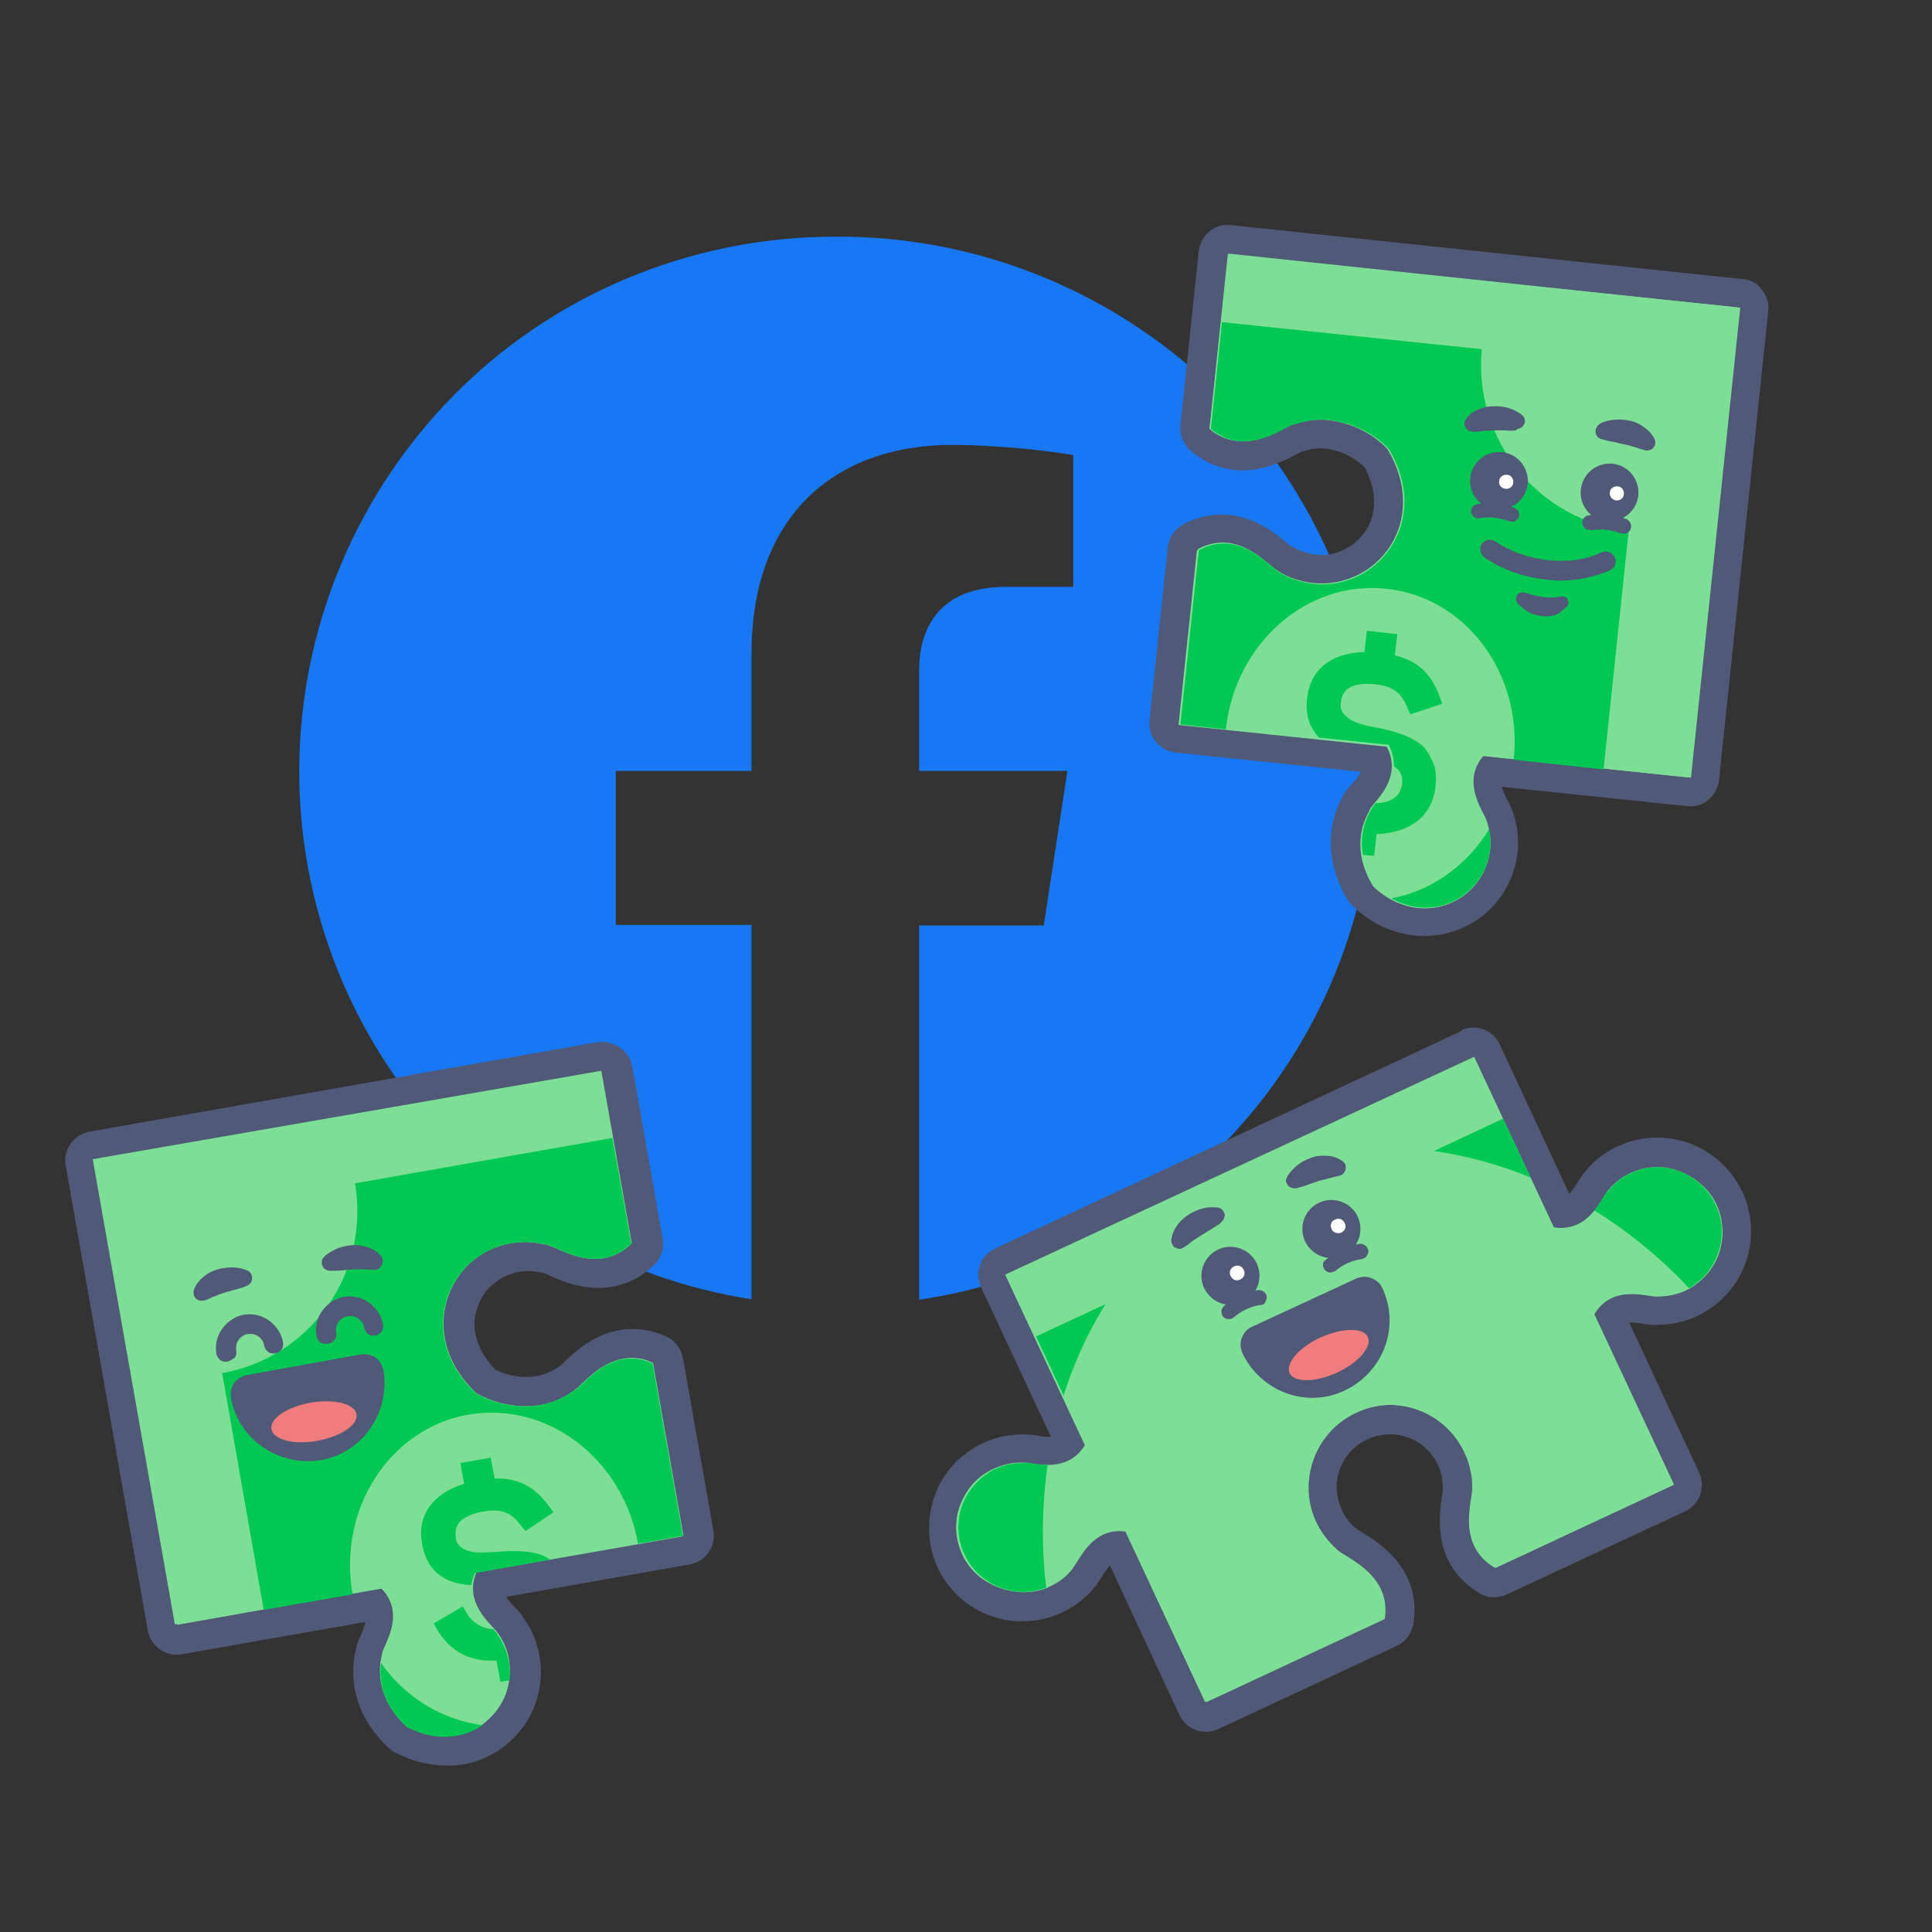 <?xml version="1.0" encoding="utf-8"?>
<!-- Generator: Adobe Illustrator 25.0.1, SVG Export Plug-In . SVG Version: 6.00 Build 0)  -->
<svg version="1.1" id="Layer_1" xmlns="http://www.w3.org/2000/svg" xmlns:xlink="http://www.w3.org/1999/xlink" x="0px" y="0px"
	 viewBox="0 0 400 400" style="enable-background:new 0 0 400 400;" xml:space="preserve">
<rect x="0" y="0" width="400" height="400" fill="#333333" stroke="none"/>
<style type="text/css">
	.st0{fill:#1877F2;}
	.st1{fill:#7DDF96;}
	.st2{fill:#515979;}
	.st3{fill:#00C853;}
	.st4{fill:#EF7D7D;}
	.st5{fill:#FFFFFF;}
</style>
<path class="st0" d="M172.9,49C145,49,118.1,59.4,97.6,78.3C77.1,97.3,64.5,123.2,62.3,151c-2.2,27.8,6.2,55.4,23.5,77.3
	c17.3,21.9,42.2,36.4,69.8,40.7v-77.5h-28.1v-31.9h28.1v-24.4c0-27.7,16.5-43.1,41.8-43.1c8.3,0.1,16.6,0.8,24.8,2.1v27.3h-13.9
	c-13.8,0-18,8.5-18,17.3v20.8h30.7l-4.9,32h-25.8v77.5c27.7-4.1,52.8-18.6,70.3-40.5c17.4-21.9,25.9-49.6,23.7-77.6
	c-2.2-27.9-14.9-54-35.5-72.9C228,59.2,200.9,48.8,172.9,49L172.9,49z"/>
<path class="st1" d="M95.2,362.3c-4.2,0.7-8.4-0.1-12.1-2.1c-0.2-0.1-0.5-0.3-0.7-0.5c-5.4-4.9-7.6-11.3-6-17.6c0-0.1,0-0.2,0.1-0.3
	c0-0.1,0.1-0.3,0.1-0.5c0.2-0.6,0.4-1.1,0.7-1.7c1.2-2.6,2.1-5.2,0.7-7.5l-41,7.2c-0.8,0.1-1.6,0-2.2-0.5c-0.7-0.5-1.1-1.2-1.2-1.9
	l-17-96.3c-0.1-0.8,0-1.6,0.5-2.2c0.5-0.7,1.2-1.1,1.9-1.2l105-18.5c0.8-0.1,1.6,0,2.2,0.5c0.7,0.5,1.1,1.2,1.2,1.9l6.3,35.7
	c0.1,0.5,0.1,1-0.1,1.4c-0.1,0.5-0.4,0.9-0.8,1.2c-1.9,2-4.4,3.3-7.1,3.8c-4.7,0.8-8.9-1-11.4-2.2c-0.5-0.2-1-0.4-1.2-0.5l-0.1,0
	l-0.4-0.1l-0.2-0.1c-3.5-0.9-7.3-0.4-10.5,1.3c-3.2,1.8-5.5,4.8-6.6,8.3c-1.6,5.5,0.2,11.2,5,15.9c3.3,1.8,7.1,2.5,10.9,1.9
	c2-0.4,3.9-1.1,5.5-2.3l0.5-0.3l0.1-0.1c0.2-0.1,0.6-0.5,1-0.9c2-1.9,5.3-5,10-5.8c2.7-0.5,5.5-0.2,8,1c0.4,0.2,0.8,0.5,1.1,0.9
	c0.3,0.4,0.5,0.8,0.6,1.3l6.3,35.7c0.1,0.8,0,1.6-0.5,2.2c-0.5,0.7-1.2,1.1-1.9,1.2l-41,7.2c-0.5,2.6,1.2,4.7,3.2,6.8
	c0.4,0.4,0.8,0.9,1.2,1.3l0.3,0.5c0,0,0,0.1,0.1,0.1c1.6,2.3,2.5,4.9,2.8,7.6c0.3,2.7-0.1,5.5-1.2,8c-1.1,2.5-2.7,4.8-4.9,6.5
	C100.4,360.7,97.9,361.9,95.2,362.3L95.2,362.3z"/>
<path class="st2" d="M124.5,221.7l6.3,35.7c-1.5,1.6-3.4,2.6-5.6,3c-4.9,0.9-9.7-2.2-11.3-2.6l-0.6-0.2l-0.1,0
	c-2.4-0.6-4.9-0.7-7.3-0.3c-13.2,2.3-20.1,19.2-7.2,31.2c4,2.2,8.6,3.1,13.2,2.4c2.4-0.4,4.7-1.4,6.7-2.8l0.6-0.5
	c1.4-1,4.8-5.4,9.8-6.3c2.1-0.4,4.3-0.1,6.2,0.9l6.3,35.7l-42.8,7.5c-2.9,6.5,3.2,11,4.2,12.5c0.1,0.1,0.2,0.3,0.3,0.4l0,0
	c1.3,1.8,2.1,4,2.3,6.2c0.2,2.2-0.1,4.5-1,6.6c-0.9,2.1-2.2,3.9-4,5.3c-1.8,1.4-3.8,2.3-6.1,2.7c-3.5,0.5-7.1-0.1-10.2-1.8
	c-5-4.6-6.3-10.1-5.1-14.8l0-0.1c0-0.1,0.1-0.3,0.1-0.4c0.5-1.8,4.8-8.1-0.3-13.2l-42.7,7.5l-17-96.3L124.5,221.7z M123.5,215.8
	l-105,18.5c-1.6,0.3-3,1.2-3.9,2.5c-0.9,1.3-1.3,2.9-1,4.5l17,96.3c0.3,1.6,1.2,3,2.5,3.9c1.3,0.9,2.9,1.3,4.5,1l38.1-6.7
	c-0.3,1-0.6,1.9-1,2.8c-0.3,0.7-0.6,1.3-0.8,2c0,0.1-0.1,0.3-0.1,0.4c0,0.1-0.1,0.3-0.1,0.5c-1.8,7.3,0.7,14.9,6.9,20.5
	c0.4,0.4,0.9,0.7,1.4,0.9c4.3,2.3,9.2,3.1,14,2.4c5-0.9,9.5-3.8,12.5-8c2.9-4.2,4.1-9.4,3.2-14.5c-0.5-2.7-1.5-5.3-3.1-7.5
	c-0.1-0.1-0.1-0.2-0.2-0.3c-0.1-0.2-0.2-0.3-0.3-0.5c-0.4-0.6-0.9-1.1-1.4-1.6c-0.7-0.7-1.4-1.5-1.9-2.3l38-6.7
	c1.6-0.3,3-1.2,3.9-2.5c0.9-1.3,1.3-2.9,1-4.5l-6.3-35.7c-0.2-1-0.6-1.9-1.2-2.7c-0.6-0.8-1.4-1.4-2.3-1.8c-3-1.4-6.4-1.9-9.7-1.3
	c-5.6,1-9.4,4.7-11.5,6.7l-0.7,0.7l-0.1,0l-0.4,0.3c-1.3,0.9-2.8,1.5-4.3,1.8c-2.9,0.5-5.9,0-8.6-1.3c-3.7-3.8-5.2-8.3-3.9-12.5
	c0.8-2.8,2.7-5.1,5.2-6.5c2.5-1.4,5.4-1.8,8.2-1.1l0.1,0l0.4,0.1l0.1,0c0.2,0.1,0.6,0.2,0.9,0.4c2.6,1.2,7.5,3.4,13.2,2.4
	c3.3-0.6,6.4-2.2,8.7-4.6c0.7-0.7,1.2-1.5,1.5-2.5c0.3-0.9,0.4-1.9,0.2-2.9l-6.3-35.6c-0.3-1.6-1.2-3-2.5-3.9
	C126.7,215.9,125.1,215.5,123.5,215.8L123.5,215.8z"/>
<path class="st1" d="M124.3,221.8l6.3,35.7c-6.6,6.5-14.6,1-16.9,0.4l-0.6-0.2l-0.1,0c-2.4-0.6-4.9-0.7-7.3-0.3
	c-13.2,2.3-20.1,19.2-7.2,31.2c4,2.2,8.6,3.1,13.2,2.4c2.4-0.4,4.7-1.4,6.7-2.8l0.1,0l0.6-0.4c2-1.4,7.6-9.2,15.9-5.4l6.3,35.7
	l-42.8,7.5c-0.4,0.8-0.6,1.7-0.7,2.5c-0.5,4.3,2.7,7.5,4.3,9.2c0.3,0.3,0.5,0.5,0.7,0.8l0.3,0.4l0,0c1.9,2.7,2.7,6,2.3,9.2
	c-0.2,1.9-0.8,3.7-1.8,5.3c-1,1.6-2.3,3-3.8,4.1c-4,2.7-9.5,3.5-15.6,0.4c-4.5-4.1-6-9-5.4-13.3c0.1-0.5,0.2-1,0.4-1.6l0,0l0-0.1
	l0.1-0.4c0.5-1.8,4.8-8.1-0.3-13.2l-42.3,7.5l-17-96.3L124.3,221.8z"/>
<path class="st3" d="M78.9,344.3c-0.6,4.3,0.8,9.2,5.4,13.3c6,3.1,11.6,2.3,15.6-0.4c-4.2-0.6-8.2-2-11.8-4.2
	C84.4,350.7,81.3,347.8,78.9,344.3L78.9,344.3z M105.8,257.4c2.4-0.4,4.9-0.3,7.3,0.3l0,0l0.1,0l0.6,0.2c2.3,0.6,10.2,6.1,16.9-0.4
	l-3.9-21.9l-53.3,9.4c1.5,8.9-0.5,18-5.6,25.3c-5.2,7.4-13,12.4-21.9,14l8.6,49l18.4-3.2c-3.1-17.6,7.6-34.3,23.9-37.2
	c16.3-2.9,32.1,9.1,35.2,26.7l9.3-1.6l-6.3-35.7c-8.3-3.8-13.9,4-15.9,5.4l-0.6,0.4l-0.1,0c-2,1.4-4.3,2.4-6.7,2.8
	c-4.5,0.7-9.2-0.1-13.2-2.4C85.7,276.6,92.6,259.7,105.8,257.4z"/>
<path class="st3" d="M103.1,338.6L103.1,338.6l-0.3-0.5c-0.2-0.3-0.5-0.6-0.7-0.8c-1.1,0-2.3-0.4-3.2-1c-1-0.6-1.8-1.4-2.3-2.4
	l-0.8-1.3l-6,3.5l0.7,1.3c2.7,4.5,6.8,6.7,12.3,6.4l0.8,4.4l1.9-0.3C105.8,344.6,105,341.3,103.1,338.6L103.1,338.6z M102.8,321.3
	c-3.4,0.2-5,0.3-6.8-0.6c-0.4-0.2-0.8-0.5-1.1-0.9c-0.3-0.4-0.5-0.9-0.5-1.3c-0.5-3.1,1.3-4.8,5.9-5.6c3.7-0.6,5.7,0.4,7.6,3
	l0.9,1.1l5.8-3.9l-0.9-1.2c-2.9-4-6.2-5.9-11.3-5.8l-0.8-4.3l-6.3,1.1l0.8,4.3c-6.7,2.1-9.8,6.7-8.7,12.5c1.1,6.2,5.3,8.2,10.2,8.5
	c0.1-0.9,0.4-1.7,0.7-2.5l15.6-2.8l-0.3-0.2C110.9,320.9,106.1,321,102.8,321.3z"/>
<path class="st2" d="M67.8,278.2c-0.5,0.1-1.1,0-1.5-0.3c-0.4-0.3-0.7-0.8-0.8-1.3c-0.3-1.8,0.1-3.7,1.2-5.2
	c1.1-1.5,2.7-2.6,4.5-2.9c1.8-0.3,3.7,0.1,5.2,1.2c1.5,1.1,2.6,2.7,2.9,4.5c0.1,0.5,0,1.1-0.3,1.5c-0.3,0.4-0.8,0.7-1.3,0.8
	c-0.5,0.1-1.1,0-1.5-0.3c-0.4-0.3-0.7-0.8-0.8-1.3c-0.1-0.8-0.6-1.5-1.2-1.9c-0.7-0.5-1.5-0.6-2.2-0.5c-0.8,0.1-1.5,0.6-1.9,1.2
	c-0.5,0.7-0.6,1.5-0.5,2.2c0.1,0.5,0,1.1-0.3,1.5C68.8,277.9,68.3,278.2,67.8,278.2z"/>
<path class="st2" d="M67.2,260.1c0.8-0.7,1.7-1.2,2.6-1.6c1-0.4,2-0.6,3-0.7c1.1-0.1,2.2,0.1,3.2,0.4c1.1,0.3,2,0.9,2.8,1.7
	c0.2,0.2,0.4,0.5,0.4,0.9c0.1,0.3,0,0.7-0.1,1c-0.1,0.3-0.4,0.6-0.6,0.8c-0.3,0.2-0.6,0.3-0.9,0.3l-0.4,0c-0.8,0-1.4-0.1-2-0.1
	c-0.6,0-1.3,0-2,0L71,263c-0.8,0.1-1.5,0.1-2.3,0.1l-0.4,0c-0.4,0-0.9-0.2-1.2-0.5c-0.3-0.3-0.5-0.8-0.5-1.2c0-0.2,0.1-0.5,0.1-0.7
	C66.9,260.5,67,260.3,67.2,260.1L67.2,260.1z"/>
<path class="st2" d="M47.1,281.9c-0.5,0.1-1.1,0-1.5-0.3c-0.4-0.3-0.7-0.8-0.8-1.3c-0.3-1.8,0.1-3.7,1.2-5.2
	c1.1-1.5,2.7-2.6,4.5-2.9c1.8-0.3,3.7,0.1,5.2,1.2c1.5,1.1,2.6,2.7,2.9,4.5c0.1,0.5,0,1.1-0.3,1.5c-0.3,0.4-0.8,0.7-1.3,0.8
	c-0.5,0.1-1.1,0-1.5-0.3c-0.4-0.3-0.7-0.8-0.8-1.3c-0.1-0.8-0.6-1.5-1.2-1.9c-0.7-0.5-1.5-0.6-2.2-0.5s-1.5,0.6-1.9,1.2
	c-0.5,0.7-0.6,1.5-0.5,2.2c0.1,0.5,0,1.1-0.3,1.5C48,281.5,47.6,281.8,47.1,281.9z"/>
<path class="st2" d="M50.9,266.3c-0.7,0.3-1.4,0.5-2.2,0.7l-2.1,0.6c-0.7,0.2-1.3,0.4-1.9,0.7c-0.7,0.2-1.2,0.5-1.9,0.8l-0.4,0.1
	c-0.3,0.1-0.7,0.1-1,0.1c-0.3-0.1-0.6-0.2-0.9-0.5c-0.2-0.2-0.4-0.6-0.4-0.9c-0.1-0.3,0-0.7,0.1-1c0.4-1,1.1-1.9,2-2.6
	c0.8-0.7,1.8-1.2,2.9-1.5c1-0.3,2-0.4,3-0.4c1,0,2.1,0.2,3,0.6c0.3,0.1,0.6,0.3,0.8,0.6s0.3,0.6,0.3,1c0,0.3-0.1,0.7-0.3,1
	c-0.2,0.3-0.5,0.5-0.8,0.6L50.9,266.3z"/>
<path class="st2" d="M66.1,300.3c-3.7,0.6-7.4-0.2-10.5-2.3c-3-2.1-5.1-5.4-5.8-9c-0.1-0.5,0-1.1,0.3-1.5c0.3-0.4,0.8-0.7,1.3-0.8
	l23.6-4.2c0.5-0.1,1.1,0,1.5,0.3c0.4,0.3,0.7,0.8,0.8,1.3c0.6,3.7-0.2,7.4-2.3,10.5C73,297.6,69.7,299.7,66.1,300.3z"/>
<path class="st2" d="M51.8,288.6l23.6-4.2c0.6,3.1-0.2,6.4-2,9c-1.8,2.6-4.6,4.4-7.7,4.9c-3.1,0.6-6.4-0.2-9-2
	C54.1,294.5,52.4,291.7,51.8,288.6L51.8,288.6z M51.1,284.7c-1,0.2-2,0.8-2.6,1.6c-0.6,0.9-0.8,1.9-0.7,3c0.7,4.2,3.1,7.9,6.6,10.3
	c3.5,2.4,7.8,3.4,12,2.7s7.9-3.1,10.3-6.6c2.4-3.5,3.4-7.8,2.7-12c-0.2-1-0.8-2-1.6-2.6c-0.9-0.6-1.9-0.8-3-0.7L51.1,284.7z"/>
<path class="st4" d="M65.7,298.3c4.9-0.9,8.5-3.3,8.1-5.5c-0.4-2.2-4.6-3.2-9.5-2.4c-4.9,0.9-8.5,3.3-8.1,5.5
	C56.6,298.1,60.9,299.2,65.7,298.3z"/>
<path class="st1" d="M310.9,327.4c-0.4,0.2-0.9,0.3-1.4,0.3c-0.5,0-1-0.2-1.4-0.4c-8.4-4.9-7-13.7-6.4-17.5c0.1-0.5,0.2-1.1,0.2-1.3
	l0-0.1l0-0.4c0,0,0-0.2,0-0.2c0-2.3-0.6-4.6-1.8-6.7c-1.1-2-2.8-3.8-4.8-5c-2-1.2-4.2-2-6.6-2.1c-2.3-0.1-4.7,0.3-6.8,1.3
	c-2.1,1-4,2.5-5.4,4.4c-1.4,1.9-2.3,4.1-2.6,6.4c-0.3,2.3-0.1,4.7,0.8,6.9c0.8,2.2,2.2,4.1,4,5.7l0,0l0.4,0.4l0.1,0.1
	c0.1,0.1,0.7,0.4,1.1,0.7c3.2,2,10.8,6.6,9.3,16.1c-0.1,0.5-0.3,0.9-0.6,1.3c-0.3,0.4-0.7,0.7-1.1,0.9l-36.9,17.2
	c-0.7,0.3-1.5,0.4-2.3,0.1c-0.7-0.3-1.4-0.8-1.7-1.6l-15.7-33.7c-0.6,0-1.1,0.2-1.6,0.4c-1.9,0.9-3.2,3-4.1,4.4
	c-0.3,0.5-0.6,1-1,1.5l-0.3,0.4l-0.1,0c-1.8,2.1-4,3.7-6.6,4.7s-5.3,1.3-8,1c-2.7-0.4-5.3-1.4-7.5-3c-2.2-1.6-4-3.8-5.2-6.2
	c-1.2-2.5-1.7-5.2-1.5-7.9c0.2-2.7,1-5.4,2.5-7.7c1.4-2.3,3.5-4.3,5.8-5.6c2.4-1.3,5.1-2.1,7.8-2.1h0.3l0.5,0c0.6,0,1.2,0.1,1.8,0.2
	c1.6,0.3,4.1,0.6,6-0.2c0.5-0.2,1-0.6,1.4-1l-15.7-33.7c-0.3-0.7-0.4-1.5-0.1-2.3c0.3-0.7,0.8-1.4,1.6-1.7l96.7-45.1
	c0.7-0.3,1.5-0.4,2.3-0.1c0.7,0.3,1.4,0.8,1.7,1.6l15.7,33.7c0.6,0,1.1-0.2,1.6-0.4c1.9-0.9,3.2-3,4.1-4.4c0.3-0.5,0.6-1,1-1.5
	l0.3-0.4l0.1-0.1c1.5-1.8,3.4-3.3,5.6-4.2c2.2-1,4.6-1.6,7.1-1.5c2.4,0,4.8,0.6,7,1.7c2.2,1.1,4.1,2.6,5.6,4.5
	c1.5,1.9,2.6,4.1,3.1,6.5s0.6,4.9,0,7.2c-0.5,2.4-1.6,4.6-3.1,6.5c-1.5,1.9-3.4,3.5-5.6,4.6c-2.2,1.1-4.6,1.7-7,1.7l-0.4,0l-0.5,0
	c-0.6,0-1.2-0.1-1.8-0.2c-1.6-0.3-4.1-0.6-6,0.3c-0.5,0.2-1,0.6-1.4,1l15.7,33.7c0.3,0.7,0.4,1.5,0.1,2.3c-0.3,0.7-0.8,1.4-1.6,1.7
	L310.9,327.4z"/>
<path class="st2" d="M305.2,218.8l16.5,35.3c1.6,0.3,3.3,0.1,4.9-0.6c3.6-1.7,5.3-5.7,6.1-6.7c0.1-0.1,0.2-0.3,0.3-0.4l0,0
	c1.2-1.5,2.8-2.7,4.5-3.5c3.2-1.5,6.9-1.7,10.2-0.4c3.3,1.2,6.1,3.7,7.6,6.9c1.5,3.2,1.7,6.9,0.4,10.2c-1.2,3.3-3.7,6.1-6.9,7.6
	c-1.7,0.8-3.7,1.2-5.6,1.2l0,0l-0.1,0l-0.5,0c-1.3,0-5.5-1.3-9.1,0.3c-1.5,0.7-2.8,1.9-3.6,3.4l16.5,35.3l-36.9,17.2
	c-8-4.7-4.7-13.8-4.7-16.2c0-0.2,0-0.4,0-0.6l0-0.1c0-2.8-0.8-5.6-2.2-8.1c-1.4-2.5-3.4-4.6-5.8-6.1s-5.1-2.4-8-2.6
	c-2.8-0.2-5.7,0.4-8.2,1.6c-2.6,1.2-4.8,3-6.5,5.3c-1.7,2.3-2.8,5-3.2,7.8c-0.4,2.8-0.1,5.7,0.9,8.3c1,2.7,2.7,5,4.8,6.9l0,0
	c0.2,0.2,0.4,0.3,0.5,0.4c1.8,1.5,10.8,5,9.3,14l-36.9,17.2l-16.5-35.3c-1.6-0.3-3.3-0.1-4.9,0.6c-3.6,1.7-5.3,5.7-6.1,6.7l-0.4,0.4
	c-1.5,1.7-3.3,3-5.4,3.8c-2.1,0.8-4.4,1.1-6.6,0.8c-2.2-0.3-4.3-1.2-6.2-2.5c-1.8-1.3-3.3-3.1-4.2-5.1c-0.9-2-1.4-4.3-1.2-6.5
	c0.1-2.2,0.9-4.4,2.1-6.3c1.2-1.9,2.9-3.5,4.8-4.5s4.2-1.7,6.4-1.7l0,0l0.1,0l0.5,0c1.3,0,5.5,1.3,9.1-0.3c1.5-0.7,2.8-1.9,3.6-3.3
	l-16.5-35.3L305.2,218.8z M302.7,213.4L206,258.5c-1.4,0.7-2.6,1.9-3.1,3.4c-0.5,1.5-0.5,3.1,0.2,4.6l14.5,31c-1,0-2-0.1-3-0.3
	c-0.7-0.1-1.4-0.2-2.2-0.2l-0.5,0l-0.5,0c-2.7,0-5.4,0.6-7.9,1.8c-4.7,2.2-8.3,6.1-10,10.9s-1.5,10.2,0.6,14.8
	c2.2,4.7,6.1,8.3,10.9,10c4.8,1.8,10.2,1.5,14.8-0.6c2.5-1.2,4.7-2.8,6.5-4.9c0.1,0,0.2-0.2,0.2-0.3l0.4-0.4
	c0.4-0.6,0.8-1.2,1.2-1.8c0.5-0.9,1.1-1.7,1.7-2.4l14.4,31c0.7,1.4,1.9,2.6,3.4,3.1c1.5,0.5,3.1,0.5,4.6-0.2l36.9-17.2
	c0.9-0.4,1.7-1,2.3-1.8c0.6-0.8,1-1.7,1.2-2.7c1.9-11.4-7.2-17-10.7-19.1c-0.3-0.2-0.7-0.4-0.8-0.5l-0.1-0.1
	c-0.1-0.1-0.2-0.2-0.4-0.3c-1.2-1-2.2-2.3-2.8-3.7c-1.2-2.7-1.4-5.7-0.4-8.4c1-2.8,3.1-5,5.7-6.2c2.7-1.2,5.7-1.4,8.4-0.4
	c2.8,1,5,3.1,6.2,5.7c0.7,1.4,1,3,1,4.6c0,0,0,0.1,0,0.1l0,0.4l0,0.1l-0.1,0.9c-0.6,4-2.3,14.6,7.8,20.5c0.8,0.5,1.8,0.8,2.8,0.8
	c1,0,2-0.2,2.8-0.6l36.9-17.2c1.4-0.7,2.6-1.9,3.1-3.4c0.5-1.5,0.5-3.1-0.2-4.6l-14.5-31.1c1,0,2,0.1,3,0.3c0.7,0.1,1.4,0.2,2.2,0.2
	l0.5,0l0.5,0c3.2-0.1,6.4-0.9,9.2-2.5c2.8-1.6,5.2-3.9,6.9-6.6c1.7-2.7,2.7-5.9,2.9-9.1c0.2-3.2-0.4-6.5-1.8-9.4s-3.5-5.5-6.1-7.4
	c-2.6-1.9-5.6-3.2-8.9-3.6c-3.2-0.4-6.5-0.1-9.5,1.1c-3,1.1-5.7,3-7.8,5.5l-0.2,0.3l-0.4,0.4c-0.4,0.6-0.8,1.2-1.2,1.8
	c-0.5,0.9-1.1,1.7-1.7,2.4l-14.4-31c-0.7-1.4-1.9-2.6-3.4-3.1c-1.5-0.5-3.1-0.5-4.6,0.2L302.7,213.4z"/>
<path class="st1" d="M355.4,249.4c1.4,3.1,1.6,6.6,0.6,9.8c-1,3.2-3.3,5.9-6.2,7.6c-0.3,0.1-0.6,0.3-0.8,0.4
	c-1.7,0.8-3.7,1.2-5.6,1.2l0,0l-0.1,0l-0.5,0c-1.9,0-9-2.5-12.7,3.7l16.5,35.3l-36.9,17.2c-8-4.7-4.7-13.8-4.7-16.2l0-0.6
	c0,0,0-0.1,0-0.1l0,0c0-2.8-0.8-5.6-2.2-8.1c-1.4-2.5-3.4-4.6-5.8-6.1c-2.4-1.5-5.1-2.4-8-2.6c-2.8-0.2-5.7,0.4-8.2,1.6
	c-2.6,1.2-4.8,3-6.5,5.3c-1.7,2.3-2.8,5-3.2,7.8c-0.4,2.8-0.1,5.7,0.9,8.3c1,2.7,2.7,5,4.8,6.9l0,0c0.2,0.2,0.4,0.3,0.5,0.4
	c1.8,1.5,10.8,5,9.4,14l-36.9,17.2l-16.5-35.3c-7.1-1.1-9.8,5.9-11,7.3l-0.3,0.5c-1.2,1.5-2.8,2.7-4.5,3.5c-0.3,0.1-0.6,0.3-0.8,0.4
	c-3.2,1.2-6.8,1.1-10-0.2c-3.2-1.4-5.7-3.9-7.1-7.1c-1.3-3.2-1.4-6.8-0.2-10c1.2-3.2,3.7-5.9,6.8-7.3c1.8-0.8,3.7-1.2,5.6-1.2l0,0
	l0.1,0l0.5,0c0.8,0,2.6,0.5,4.6,0.5c2.7,0.1,6-0.6,8.1-4.2l-16.5-35.3l96.6-45.1l16.5,35.3c4.1,0.7,6.7-1.4,8.4-3.5
	c1.3-1.6,2.1-3.2,2.6-3.8c0.1-0.1,0.2-0.3,0.4-0.4c1.2-1.5,2.8-2.7,4.5-3.5c3.2-1.5,6.9-1.7,10.2-0.4S353.9,246.2,355.4,249.4
	L355.4,249.4z"/>
<path class="st3" d="M214.5,276.7l5.7,12.2c2.1-6.6,5-13,8.7-18.9L214.5,276.7z M211.8,302.9l-0.1,0c-1.9,0-3.8,0.4-5.6,1.2
	c-3.1,1.5-5.5,4.1-6.8,7.3c-1.2,3.2-1.2,6.8,0.2,10c1.3,3.2,3.9,5.7,7.1,7.1c3.2,1.4,6.8,1.4,10,0.2c-1-8.4-0.9-17,0.3-25.4
	c-2,0-3.8-0.5-4.6-0.5L211.8,302.9z"/>
<path class="st3" d="M337.6,242.9c-1.8,0.8-3.3,2-4.5,3.5l0,0c-0.1,0.1-0.2,0.3-0.4,0.4c-0.5,0.6-1.3,2.2-2.6,3.8
	c7.2,4.5,13.8,9.9,19.6,16.1c3-1.7,5.2-4.5,6.2-7.8c1-3.3,0.7-6.9-0.9-9.9c-1.6-3.1-4.3-5.4-7.5-6.6
	C344.3,241.3,340.7,241.4,337.6,242.9L337.6,242.9z M316.9,243.8l-5.7-12.2l-14.3,6.7C303.7,239.3,310.4,241.1,316.9,243.8
	L316.9,243.8z"/>
<path class="st2" d="M276,263.3c-0.3,0.2-0.7,0.2-1,0.1c-0.3-0.1-0.6-0.3-0.8-0.6c-0.2-0.3-0.3-0.6-0.3-1c0-0.4,0.2-0.7,0.5-0.9
	c2-1.8,4.6-3,7.2-3.4c0.2,0,0.4,0,0.6,0.1c0.2,0.1,0.4,0.2,0.5,0.3c0.2,0.1,0.3,0.3,0.4,0.5c0.1,0.2,0.2,0.4,0.2,0.6
	c0,0.2,0,0.4-0.1,0.6c-0.1,0.2-0.2,0.4-0.3,0.5c-0.1,0.2-0.3,0.3-0.5,0.4c-0.2,0.1-0.4,0.2-0.6,0.2c-2,0.3-3.9,1.2-5.4,2.5
	C276.3,263.2,276.2,263.3,276,263.3L276,263.3z"/>
<path class="st2" d="M278.2,259.9c3-1.4,4.3-5,2.9-8c-1.4-3-5-4.3-8-2.9c-3,1.4-4.3,5-2.9,8C271.6,260,275.2,261.3,278.2,259.9z"/>
<path class="st5" d="M277.7,255.2c0.8-0.4,1.1-1.2,0.7-2c-0.4-0.8-1.2-1.1-2-0.7c-0.8,0.3-1.1,1.2-0.7,2
	C276,255.2,276.9,255.5,277.7,255.2z"/>
<path class="st2" d="M266.7,243.3c0.6-0.9,1.3-1.6,2.1-2.2c0.8-0.6,1.8-1.1,2.7-1.4c1-0.4,2.1-0.5,3.2-0.4c1.1,0,2.2,0.4,3.1,1
	c0.3,0.2,0.5,0.4,0.7,0.7c0.1,0.3,0.2,0.6,0.1,1c0,0.3-0.2,0.6-0.4,0.9c-0.2,0.3-0.5,0.4-0.8,0.5l-0.4,0.1c-0.8,0.2-1.4,0.3-2,0.5
	c-0.6,0.2-1.3,0.3-2,0.5l-2,0.7c-0.7,0.3-1.4,0.5-2.2,0.7l-0.4,0.1c-0.4,0.1-0.9,0-1.3-0.2c-0.4-0.2-0.6-0.6-0.8-1
	c-0.1-0.2-0.1-0.5,0-0.7C266.5,243.7,266.5,243.5,266.7,243.3L266.7,243.3z"/>
<path class="st2" d="M261.4,270.1c-0.1,0.1-0.3,0.1-0.5,0.1c-2,0.3-3.9,1.2-5.4,2.5c-0.1,0.1-0.3,0.2-0.5,0.3
	c-0.2,0.1-0.4,0.1-0.6,0.1c-0.2,0-0.4,0-0.6-0.1c-0.2-0.1-0.3-0.2-0.5-0.3c-0.1-0.1-0.2-0.3-0.3-0.5c-0.1-0.2-0.1-0.4-0.1-0.6
	c0-0.2,0-0.4,0.1-0.6c0.1-0.2,0.2-0.3,0.3-0.5c2-1.8,4.6-3,7.3-3.4c0.4,0,0.7,0.1,1,0.3c0.3,0.2,0.5,0.5,0.6,0.8
	c0.1,0.3,0.1,0.7-0.1,1C262,269.7,261.8,270,261.4,270.1L261.4,270.1z"/>
<path class="st2" d="M257.3,269.6c3-1.4,4.3-5,2.9-8c-1.4-3-5-4.3-8-2.9c-3,1.4-4.3,5-2.9,8C250.8,269.7,254.3,271,257.3,269.6z"/>
<path class="st5" d="M256.8,264.9c0.8-0.4,1.1-1.2,0.7-2s-1.2-1.1-2-0.7c-0.8,0.4-1.1,1.2-0.7,2S256,265.3,256.8,264.9z"/>
<path class="st2" d="M252.5,253.4c-0.6,0.4-1.3,0.8-1.9,1.2l-1.8,1.1c-0.6,0.4-1.1,0.7-1.7,1.1c-0.6,0.4-1,0.8-1.6,1.2l-0.3,0.2
	c-0.2,0.1-0.4,0.2-0.6,0.3c-0.2,0.1-0.5,0.1-0.7,0c-0.2,0-0.4-0.1-0.6-0.2c-0.2-0.1-0.4-0.3-0.5-0.5c-0.2-0.4-0.4-0.8-0.3-1.2
	c0.2-1.1,0.6-2.1,1.3-3c0.6-0.9,1.5-1.6,2.4-2.2c0.9-0.5,1.8-1,2.8-1.2c1-0.3,2-0.3,3.1-0.2c0.2,0,0.4,0.1,0.6,0.2
	c0.2,0.1,0.4,0.3,0.5,0.4c0.1,0.2,0.2,0.4,0.3,0.6c0.1,0.2,0.1,0.4,0,0.7c0,0.2-0.1,0.4-0.2,0.6c-0.1,0.2-0.3,0.4-0.4,0.5
	L252.5,253.4z"/>
<path class="st2" d="M277.7,286c-3.4,1.6-7.2,1.7-10.7,0.5c-3.5-1.3-6.3-3.9-7.9-7.2c-0.2-0.5-0.2-1-0.1-1.5c0.2-0.5,0.6-0.9,1-1.1
	l21.8-10.1c0.5-0.2,1-0.2,1.5-0.1c0.5,0.2,0.9,0.6,1.1,1c1.6,3.4,1.7,7.2,0.5,10.7C283.6,281.6,281,284.4,277.7,286z"/>
<path class="st2" d="M260.9,278.4l21.8-10.1c1.3,2.9,1.5,6.2,0.4,9.2c-1.1,3-3.3,5.4-6.2,6.8c-2.9,1.3-6.2,1.5-9.2,0.4
	C264.7,283.5,262.2,281.2,260.9,278.4z M259.2,274.7c-1,0.4-1.7,1.3-2.1,2.3s-0.3,2.1,0.1,3.1c1.8,3.8,5,6.8,9,8.3
	c4,1.5,8.4,1.3,12.2-0.5c3.8-1.8,6.8-5,8.3-9c1.5-4,1.3-8.4-0.5-12.2c-0.4-1-1.3-1.7-2.3-2.1c-1-0.4-2.1-0.3-3.1,0.1L259.2,274.7z"
	/>
<path class="st4" d="M276.8,284.2c4.5-2.1,7.3-5.4,6.4-7.4c-0.9-2-5.3-1.9-9.8,0.1c-4.5,2.1-7.3,5.4-6.4,7.4
	C268,286.3,272.4,286.2,276.8,284.2z"/>
<path class="st1" d="M293.3,190.8c-4.2-0.5-8.1-2.4-11.1-5.3c-0.2-0.2-0.4-0.4-0.5-0.6c-3.8-6.2-4.1-13-0.9-18.6l0.1-0.3l0.3-0.4
	c0.3-0.5,0.7-1,1.1-1.4c1.8-2.2,3.4-4.4,2.7-7l-41.4-4.4c-0.8-0.1-1.5-0.5-2-1.1c-0.5-0.6-0.7-1.4-0.7-2.2l3.8-36.1
	c0.1-0.5,0.2-1,0.5-1.4c0.3-0.4,0.6-0.7,1.1-1c2.4-1.4,5.2-1.9,7.9-1.7c4.8,0.5,8.3,3.5,10.4,5.2c0.4,0.3,0.9,0.7,1,0.8l0.1,0.1
	l0.3,0.2l0.2,0.1c3.1,1.9,6.9,2.4,10.4,1.6c3.5-0.8,6.6-3,8.6-6.1c3.1-4.8,2.9-10.9-0.4-16.6c-2.7-2.6-6.2-4.3-9.9-4.8
	c-2-0.2-4,0-6,0.7l0,0l-0.5,0.2l-0.1,0c-0.2,0.1-0.7,0.4-1.2,0.6c-2.4,1.3-6.5,3.3-11.2,2.8c-2.7-0.3-5.3-1.4-7.3-3.2
	c-0.4-0.3-0.7-0.7-0.9-1.1c-0.2-0.4-0.3-0.9-0.2-1.4l3.8-36.1c0.1-0.8,0.5-1.5,1.1-2c0.6-0.5,1.4-0.7,2.2-0.7l106.1,11.2
	c0.8,0.1,1.5,0.5,2,1.1c0.5,0.6,0.7,1.4,0.7,2.2l-10.2,97.2c-0.1,0.8-0.5,1.5-1.1,2c-0.6,0.5-1.4,0.7-2.2,0.7l-41.4-4.4
	c-1.2,2.4-0.1,4.9,1.2,7.4c0.3,0.5,0.5,1,0.7,1.6c0.1,0.2,0.1,0.3,0.2,0.5l0,0.1c0.9,2.6,1.1,5.4,0.6,8.1c-0.5,2.7-1.6,5.3-3.3,7.4
	c-1.7,2.1-3.9,3.8-6.5,4.9C298.8,190.7,296,191.1,293.3,190.8L293.3,190.8z"/>
<path class="st2" d="M360.3,63.7L350.1,161l-43.2-4.5c-4.6,5.5,0,11.4,0.6,13.2c0.1,0.2,0.1,0.3,0.2,0.5l0,0.1
	c0.7,2.1,0.9,4.4,0.5,6.6s-1.3,4.3-2.7,6.1c-1.4,1.8-3.2,3.1-5.3,4c-2.1,0.9-4.3,1.2-6.6,1c-3.5-0.4-6.8-2-9.3-4.5
	c-3.6-5.8-3.2-11.5-0.8-15.6l0-0.1c0.1-0.1,0.2-0.3,0.2-0.4c1-1.6,6.8-6.4,3.4-12.8l-43.1-4.5l3.8-36.1c1.9-1.1,4-1.6,6.2-1.4
	c5,0.5,8.7,4.7,10.2,5.6l0.5,0.3l0.1,0.1c2.1,1.3,4.5,2,6.9,2.3c13.3,1.4,24.6-12.9,15.5-28c-3.2-3.3-7.4-5.3-12-5.9
	c-2.4-0.3-4.9,0-7.2,0.8l0,0l-0.1,0l-0.7,0.2c-1.6,0.6-6.1,3.9-11.1,3.3c-2.1-0.2-4.1-1.1-5.7-2.5l3.8-36.1L360.3,63.7z M360.9,57.8
	L254.8,46.6c-1.6-0.2-3.2,0.3-4.4,1.3c-1.2,1-2,2.5-2.2,4l-3.8,36.1c-0.1,1,0,2,0.4,2.9c0.4,0.9,0.9,1.7,1.7,2.4
	c2.5,2.2,5.6,3.6,9,4c5.6,0.6,10.4-1.9,12.9-3.2l0.9-0.5l0.1,0l0.4-0.2l0.1,0c1.5-0.5,3.1-0.7,4.7-0.5c3,0.4,5.7,1.7,7.9,3.8
	c2.5,4.6,2.7,9.4,0.3,13.1c-1.1,1.7-2.7,3.1-4.5,4s-3.9,1.3-6,1c-1.6-0.2-3.1-0.7-4.5-1.5l-0.1,0l-0.3-0.2l-0.1,0l-0.8-0.6
	c-2.2-1.9-6.3-5.3-12-5.9c-3.3-0.3-6.7,0.4-9.6,2c-0.8,0.5-1.6,1.1-2.1,1.9c-0.5,0.8-0.9,1.7-1,2.6l-3.8,36.1
	c-0.2,1.6,0.3,3.2,1.3,4.4c1,1.2,2.5,2,4,2.2l38.5,4c-0.5,0.9-1.1,1.7-1.8,2.4c-0.5,0.5-1,1.1-1.4,1.7c-0.1,0.1-0.2,0.3-0.2,0.4
	c-0.1,0.1-0.2,0.3-0.3,0.4c-3.7,6.5-3.4,14.5,0.9,21.6c0.3,0.5,0.7,0.9,1.1,1.3c3.5,3.4,8,5.6,12.8,6.1c5.1,0.5,10.2-1,14.2-4.2
	c4-3.2,6.5-7.9,7.1-13c0.3-2.7,0-5.5-0.9-8.1c0-0.1-0.1-0.2-0.1-0.4c0-0.1-0.1-0.4-0.2-0.5c-0.3-0.7-0.6-1.3-0.9-1.9
	c-0.5-0.9-0.9-1.8-1.2-2.7l38.4,4c1.6,0.2,3.2-0.3,4.4-1.3c1.2-1,2-2.5,2.2-4l10.2-97.2c0.2-1.6-0.3-3.2-1.3-4.4
	C363.9,58.7,362.5,57.9,360.9,57.8L360.9,57.8z"/>
<path class="st1" d="M360.1,63.7L349.9,161l-42.8-4.5c-4.6,5.5,0,11.4,0.6,13.2c0.1,0.2,0.1,0.3,0.2,0.5c0,0,0,0,0,0.1
	c0.2,0.5,0.3,1,0.4,1.5c0.3,1.4,0.4,2.8,0.2,4.2c-1,9.2-11.1,15.3-20.4,10.1c-1.4-0.7-2.6-1.7-3.7-2.7c-1.2-1.9-2-4.1-2.4-6.3
	c-0.6-3.2,0-6.5,1.7-9.4l0,0l0.1-0.1c0.1-0.1,0.2-0.3,0.2-0.4c0.2-0.3,0.4-0.5,0.6-0.8c1.2-1.5,3.6-4.1,3.8-7.6
	c0.1-1.6-0.3-3.1-1.1-4.5l-43.1-4.5l3.8-36.1c8.1-4.4,14.3,3.1,16.3,4.3l0.5,0.3l0.1,0.1c2.1,1.3,4.5,2,6.9,2.3
	c13.3,1.4,24.6-12.9,15.5-28c-3.2-3.3-7.4-5.3-12-5.9c-2.4-0.3-4.9,0-7.2,0.8l-0.1,0l-0.7,0.2c-2.3,0.8-9.9,6.7-16.8,0.8l3.8-36.1
	L360.1,63.7z"/>
<path class="st3" d="M308.3,171.7c-2.2,3.6-5.1,6.8-8.6,9.3c-3.5,2.5-7.4,4.2-11.6,5c9.3,5.2,19.4-0.9,20.4-10.1
	C308.7,174.5,308.6,173.1,308.3,171.7L308.3,171.7z M306.8,72.3L253,66.7l-2.3,22.1c7,5.9,14.6,0,16.8-0.8l0.7-0.2l0.1,0
	c2.3-0.8,4.8-1.1,7.2-0.8c4.5,0.6,8.8,2.6,12,5.9c9.1,15-2.3,29.4-15.5,28c-2.4-0.3-4.8-1-6.9-2.3l0,0l-0.1-0.1l-0.5-0.3
	c-2-1.2-8.1-8.7-16.3-4.3l-3.8,36.1l9.4,1c1.9-17.8,16.8-30.9,33.2-29.1c16.5,1.7,28.3,17.6,26.4,35.4l18.6,2l5.2-49.4
	c-8.9-1-17.1-5.4-22.8-12.4C308.6,90.2,305.9,81.3,306.8,72.3L306.8,72.3z"/>
<path class="st3" d="M295,154.9c-2.3-2.5-7-3.7-10.2-4.3s-4.9-1.1-6.3-2.5c-0.4-0.3-0.6-0.7-0.8-1.2c-0.2-0.5-0.2-0.9-0.1-1.4
	c0.3-3.1,2.6-4.3,7.3-3.8c3.7,0.4,5.4,2,6.5,4.9l0.6,1.3l6.6-2.2l-0.5-1.4c-1.7-4.6-4.3-7.4-9.3-8.6l0.5-4.4l-6.3-0.7l-0.5,4.4
	c-7.1,0.2-11.2,3.7-11.9,9.6c-0.4,3.7,0.7,6.2,2.5,8.1l14.4,1.5c0.8,1.4,1.1,2.9,1.1,4.5c0.6,0.3,1.1,0.8,1.4,1.5
	c0.3,0.6,0.4,1.3,0.3,2c-0.3,2.6-2.1,4-5.5,4.1c-0.2,0.2-0.4,0.5-0.6,0.8c-0.1,0.1-0.2,0.3-0.2,0.4l-0.1,0.1
	c-1.7,2.8-2.3,6.1-1.7,9.4l2.3,0.2l0.5-4.5c7.2-0.3,11.6-3.9,12.2-9.9c0.2-1.4,0.1-2.8-0.2-4.2C296.5,157.3,295.8,156,295,154.9
	L295,154.9z"/>
<path class="st2" d="M328.9,109.7c-0.4,0-0.7-0.2-0.9-0.5c-0.2-0.3-0.4-0.6-0.4-0.9c0-0.4,0.1-0.7,0.3-1c0.2-0.3,0.5-0.5,0.9-0.6
	c2.7-0.5,5.4-0.2,8,0.8c0.2,0.1,0.3,0.2,0.5,0.4c0.1,0.1,0.2,0.3,0.3,0.5c0.1,0.2,0.1,0.4,0.1,0.6c0,0.2-0.1,0.4-0.1,0.6
	c-0.1,0.2-0.2,0.3-0.4,0.5c-0.1,0.1-0.3,0.2-0.5,0.3c-0.2,0.1-0.4,0.1-0.6,0.1c-0.2,0-0.4-0.1-0.6-0.1c-1.9-0.7-4-1-6-0.6
	C329.3,109.7,329.1,109.7,328.9,109.7L328.9,109.7z"/>
<path class="st2" d="M332.6,107.9c3.3,0.3,6.2-2,6.6-5.3c0.3-3.3-2-6.2-5.3-6.6c-3.3-0.3-6.2,2-6.6,5.3
	C326.9,104.6,329.3,107.6,332.6,107.9z"/>
<path class="st5" d="M334.6,103.6c0.8,0.1,1.6-0.5,1.6-1.3c0.1-0.8-0.5-1.6-1.3-1.6c-0.8-0.1-1.6,0.5-1.6,1.3
	C333.2,102.8,333.8,103.5,334.6,103.6z"/>
<path class="st2" d="M331.3,87.7c0.9-0.5,1.9-0.7,3-0.8c1-0.1,2.1,0,3.1,0.2c1.1,0.2,2.1,0.7,2.9,1.3c0.9,0.6,1.7,1.4,2.2,2.4
	c0.2,0.3,0.2,0.6,0.2,1c0,0.3-0.2,0.7-0.4,0.9c-0.2,0.3-0.5,0.4-0.8,0.5s-0.7,0.1-1,0l-0.4-0.1c-0.8-0.2-1.3-0.5-1.9-0.6
	c-0.6-0.2-1.2-0.4-2-0.5l-2.1-0.5c-0.7-0.1-1.5-0.3-2.2-0.5l-0.4-0.1c-0.4-0.1-0.8-0.4-1-0.8s-0.2-0.9-0.1-1.3
	c0.1-0.2,0.2-0.4,0.3-0.6C330.9,88,331.1,87.8,331.3,87.7L331.3,87.7z"/>
<path class="st2" d="M312.9,108c-0.2,0-0.3-0.1-0.5-0.1c-1.9-0.7-4-1-6-0.6c-0.4,0.1-0.8,0-1.1-0.2c-0.3-0.2-0.6-0.5-0.7-0.9
	c-0.1-0.4,0-0.8,0.2-1.1c0.2-0.3,0.5-0.6,0.9-0.7c2.7-0.5,5.4-0.2,8,0.8c0.3,0.2,0.6,0.4,0.7,0.7c0.1,0.3,0.2,0.7,0.1,1
	c-0.1,0.3-0.3,0.6-0.6,0.8C313.7,108,313.3,108.1,312.9,108L312.9,108z"/>
<path class="st2" d="M309.7,105.5c3.3,0.3,6.2-2,6.6-5.3c0.3-3.3-2-6.2-5.3-6.6c-3.3-0.3-6.2,2-6.6,5.3
	C304,102.2,306.4,105.1,309.7,105.5z"/>
<path class="st5" d="M311.7,101.2c0.8,0.1,1.6-0.5,1.6-1.3c0.1-0.8-0.5-1.6-1.3-1.6c-0.8-0.1-1.6,0.5-1.6,1.3
	C310.2,100.3,310.8,101.1,311.7,101.2z"/>
<path class="st2" d="M313.9,89.1c-0.8,0.1-1.5,0.1-2.3,0l-2.1,0c-0.7,0-1.3,0.1-2,0.1c-0.7,0-1.3,0.2-2,0.2l-0.4,0
	c-0.3,0-0.7-0.1-1-0.2c-0.3-0.2-0.5-0.4-0.7-0.7c-0.2-0.3-0.2-0.6-0.2-1c0-0.3,0.2-0.6,0.4-0.9c0.7-0.9,1.6-1.5,2.6-1.9
	c1-0.4,2.1-0.6,3.2-0.6c1,0,2.1,0.1,3,0.4c1,0.3,1.9,0.8,2.7,1.4c0.4,0.3,0.6,0.7,0.6,1.1c0.1,0.4-0.1,0.9-0.4,1.2
	c-0.1,0.2-0.3,0.3-0.5,0.4c-0.2,0.1-0.4,0.2-0.6,0.2L313.9,89.1z"/>
<path class="st2" d="M320.1,120c-4.6-0.5-9-2-12.8-4.6c-0.4-0.3-0.7-0.8-0.8-1.3s0-1,0.3-1.5c0.3-0.4,0.7-0.7,1.3-0.8
	c0.5-0.1,1,0,1.5,0.3c6.4,4.3,15.6,5.3,21.9,2.3c0.2-0.1,0.5-0.2,0.8-0.2c0.3,0,0.5,0,0.8,0.1c0.3,0.1,0.5,0.2,0.7,0.4
	c0.2,0.2,0.4,0.4,0.5,0.6c0.1,0.2,0.2,0.5,0.2,0.8c0,0.3,0,0.5-0.1,0.8c-0.1,0.3-0.2,0.5-0.4,0.7c-0.2,0.2-0.4,0.3-0.7,0.5
	C329,119.9,324.5,120.6,320.1,120L320.1,120z"/>
<path class="st2" d="M315.7,122.7c1.2,0.4,2.4,0.7,3.7,0.9c0.6,0.1,1.3,0.1,1.9,0.1c0.6,0,1.3-0.1,1.9-0.2c0.3-0.1,0.6,0,0.8,0.1
	c0.3,0.1,0.5,0.3,0.6,0.6c0.1,0.3,0.2,0.5,0.1,0.8c-0.1,0.3-0.2,0.5-0.4,0.7l-0.9,0.8c-0.6,0.5-1.3,0.9-2.1,1
	c-0.7,0.1-1.5,0.2-2.2,0c-0.4,0-0.7-0.1-1.1-0.2c-0.4-0.1-0.8-0.2-1.2-0.4c-0.7-0.3-1.3-0.8-1.9-1.3l-0.7-0.7
	c-0.2-0.3-0.4-0.6-0.3-1c0-0.4,0.2-0.7,0.4-0.9c0.2-0.2,0.4-0.3,0.7-0.3C315.2,122.6,315.5,122.6,315.7,122.7z"/>
</svg>
